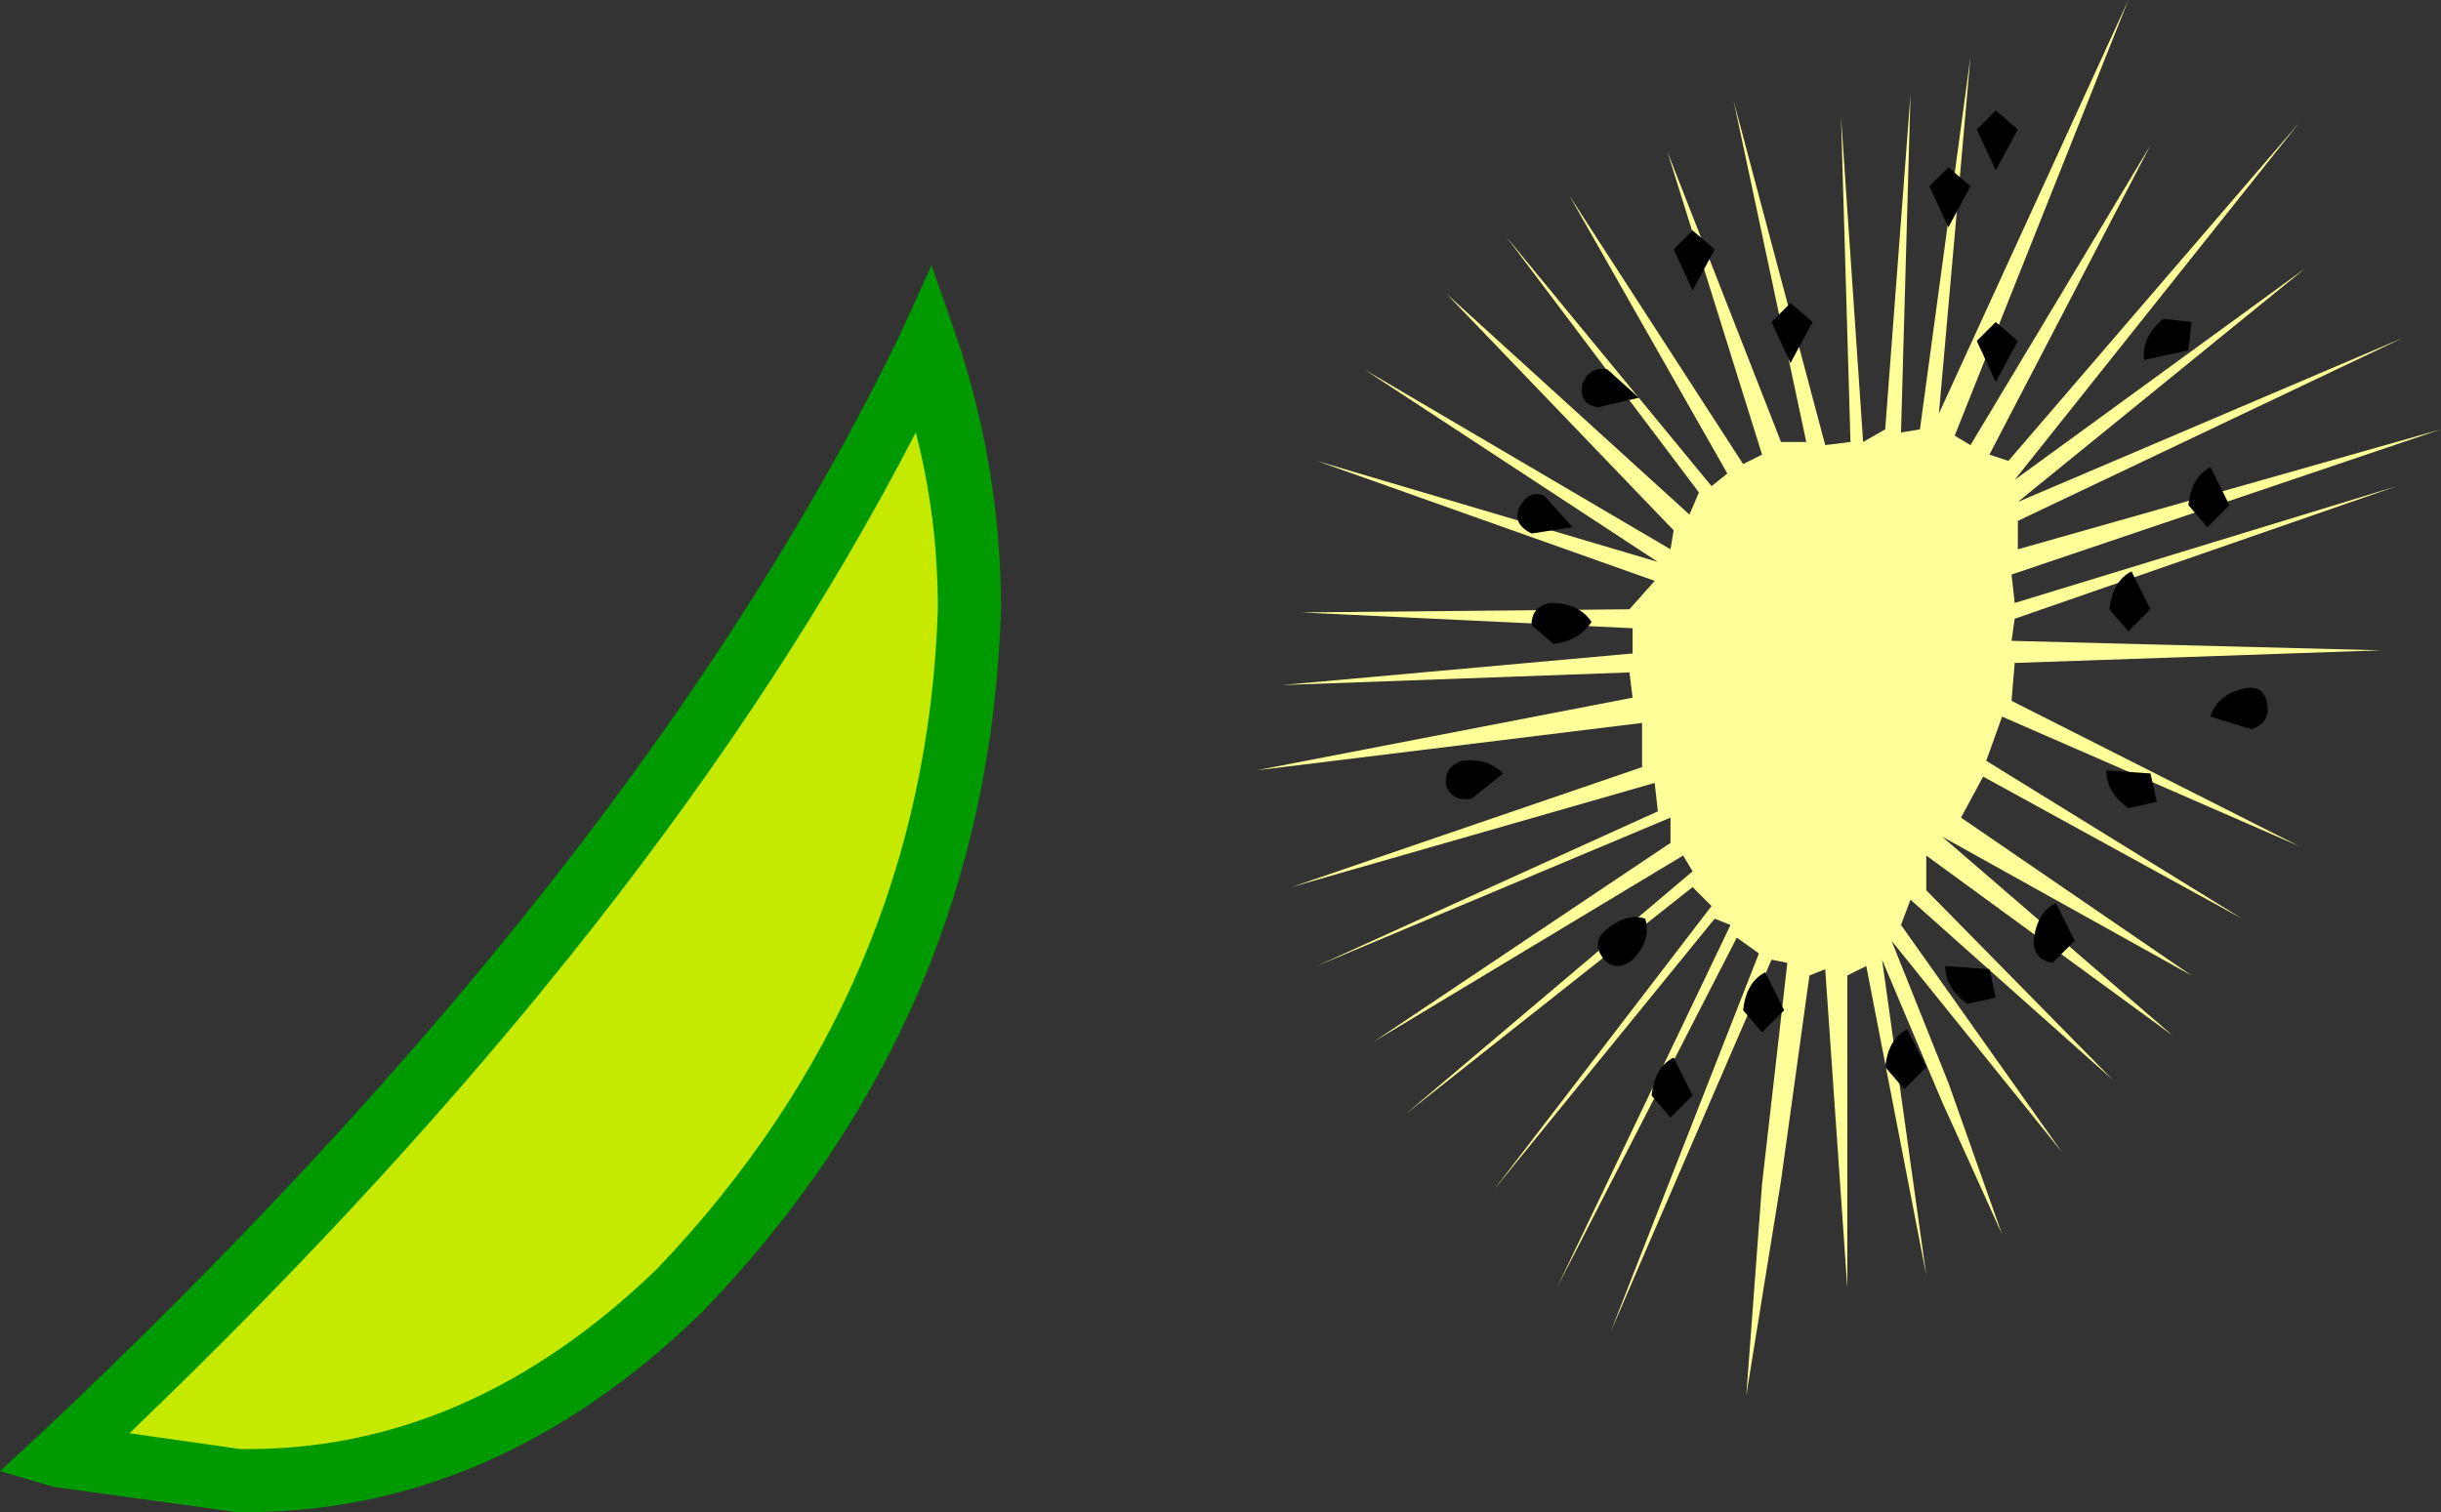 <?xml version="1.0" encoding="UTF-8" standalone="no"?>
<svg xmlns:xlink="http://www.w3.org/1999/xlink" height="23.95px" width="38.65px" xmlns="http://www.w3.org/2000/svg">
  <rect width="100%" height="100%" fill="#333333" stroke="none"/>
  <g transform="matrix(1.0, 0.0, 0.0, 1.0, -177.55, -97.3)">
    <path d="M207.95 104.1 L208.75 98.2 208.25 103.85 211.25 97.3 208.5 104.2 208.75 104.35 211.6 99.6 209.05 104.5 209.35 104.6 213.95 99.25 209.45 104.9 214.05 101.55 209.5 105.25 215.6 102.65 209.5 105.55 209.5 106.0 216.2 104.1 209.4 106.4 209.45 106.85 215.5 105.0 209.45 107.1 209.4 107.45 215.25 107.6 209.45 107.8 209.4 108.4 213.95 110.7 209.25 108.65 209.0 109.35 213.05 111.85 208.95 109.6 208.6 110.25 212.25 112.75 208.3 110.55 211.95 113.7 208.05 110.85 208.05 111.4 211.0 114.4 207.8 111.55 207.65 111.95 210.2 115.55 207.5 112.2 208.4 114.45 209.25 116.85 208.3 114.75 207.35 112.5 208.05 117.5 207.1 112.6 206.8 112.75 206.8 117.7 206.45 112.65 206.2 112.75 205.75 116.0 205.2 119.4 205.45 116.05 205.85 112.55 205.6 112.5 203.05 118.4 205.4 112.4 205.05 112.15 202.2 117.7 204.95 111.95 204.7 111.85 201.2 116.15 204.65 111.65 204.35 111.35 199.8 114.95 204.35 111.1 204.2 110.85 199.3 113.8 204.0 110.65 204.0 110.25 198.4 112.6 203.8 110.15 203.75 109.7 198.0 111.35 203.55 109.45 203.55 108.75 197.45 109.5 203.4 108.35 203.35 107.95 197.85 108.15 203.4 107.65 203.4 107.25 198.15 107.0 203.35 106.95 203.75 106.5 198.4 104.6 203.8 106.2 199.15 103.15 204.0 106.0 204.05 105.7 200.45 101.95 204.3 105.45 204.45 105.1 201.4 101.05 204.65 105.0 204.9 104.8 202.4 100.4 205.15 104.65 205.45 104.5 203.95 99.7 205.75 104.3 206.15 104.3 205.0 98.9 206.45 104.35 206.85 104.3 206.7 99.15 207.05 104.3 207.4 104.1 207.8 98.8 207.65 104.15 207.95 104.1" fill="#ffff99" fill-rule="evenodd" stroke="none"/>
    <path d="M209.5 99.35 L209.15 100.0 208.85 99.35 209.15 99.05 209.5 99.35" fill="#000000" fill-rule="evenodd" stroke="none"/>
    <path d="M209.5 102.7 L209.15 103.35 208.85 102.7 209.15 102.4 209.5 102.7" fill="#000000" fill-rule="evenodd" stroke="none"/>
    <path d="M206.25 102.4 L205.9 103.05 205.6 102.4 205.9 102.1 206.25 102.4" fill="#000000" fill-rule="evenodd" stroke="none"/>
    <path d="M204.7 101.25 L204.35 101.9 204.05 101.25 204.35 100.95 204.7 101.25" fill="#000000" fill-rule="evenodd" stroke="none"/>
    <path d="M208.75 100.25 L208.4 100.9 208.1 100.25 208.4 99.95 208.75 100.25" fill="#000000" fill-rule="evenodd" stroke="none"/>
    <path d="M212.2 102.85 L211.5 103.0 Q211.45 102.65 211.8 102.35 L212.25 102.4 212.2 102.85" fill="#000000" fill-rule="evenodd" stroke="none"/>
    <path d="M209.75 112.2 Q209.8 111.75 210.1 111.6 L210.4 112.2 210.05 112.55 Q209.75 112.5 209.75 112.2" fill="#000000" fill-rule="evenodd" stroke="none"/>
    <path d="M202.95 112.5 Q202.75 112.25 202.95 112.05 203.3 111.75 203.6 111.85 203.7 112.2 203.4 112.5 203.15 112.7 202.95 112.5" fill="#000000" fill-rule="evenodd" stroke="none"/>
    <path d="M203.7 114.65 Q203.75 114.2 204.05 114.05 L204.35 114.65 204.0 115.0 203.7 114.65" fill="#000000" fill-rule="evenodd" stroke="none"/>
    <path d="M200.45 109.75 Q200.4 109.45 200.7 109.35 201.1 109.3 201.35 109.55 L200.85 109.95 Q200.55 110.0 200.45 109.75" fill="#000000" fill-rule="evenodd" stroke="none"/>
    <path d="M202.85 103.75 Q202.55 103.7 202.6 103.4 202.7 103.1 203.0 103.15 L203.5 103.6 202.85 103.75" fill="#000000" fill-rule="evenodd" stroke="none"/>
    <path d="M201.8 105.75 Q201.5 105.6 201.6 105.35 201.75 105.05 202.0 105.15 L202.45 105.65 201.8 105.75" fill="#000000" fill-rule="evenodd" stroke="none"/>
    <path d="M212.2 105.3 Q212.25 104.85 212.55 104.7 L212.85 105.3 212.5 105.65 212.2 105.3" fill="#000000" fill-rule="evenodd" stroke="none"/>
    <path d="M210.95 106.95 Q211.0 106.5 211.3 106.35 L211.6 106.95 211.25 107.3 210.95 106.95" fill="#000000" fill-rule="evenodd" stroke="none"/>
    <path d="M211.25 110.1 Q210.9 109.85 210.9 109.5 L211.6 109.55 211.7 110.0 211.25 110.1" fill="#000000" fill-rule="evenodd" stroke="none"/>
    <path d="M208.7 113.2 Q208.35 112.95 208.35 112.6 L209.05 112.65 209.15 113.1 208.7 113.2" fill="#000000" fill-rule="evenodd" stroke="none"/>
    <path d="M205.15 113.3 Q205.2 112.85 205.5 112.7 L205.8 113.3 205.45 113.65 205.15 113.3" fill="#000000" fill-rule="evenodd" stroke="none"/>
    <path d="M207.4 114.2 Q207.45 113.75 207.75 113.6 L208.05 114.2 207.7 114.55 207.4 114.2" fill="#000000" fill-rule="evenodd" stroke="none"/>
    <path d="M202.1 106.85 Q202.55 106.85 202.75 107.15 202.55 107.45 202.15 107.5 L201.8 107.2 Q201.8 106.9 202.1 106.85" fill="#000000" fill-rule="evenodd" stroke="none"/>
    <path d="M213.2 108.85 L212.55 108.65 Q212.65 108.3 213.1 108.2 213.4 108.15 213.45 108.45 213.5 108.75 213.2 108.85" fill="#000000" fill-rule="evenodd" stroke="none"/>
    <path d="M178.55 120.35 Q187.35 112.3 192.25 102.8 192.9 104.75 192.9 106.95 192.8 111.85 189.65 116.2 186.45 120.55 181.3 120.75 L178.55 120.35" fill="#c5ea00" fill-rule="evenodd" stroke="none"/>
    <path d="M192.05 104.15 Q188.05 111.9 179.6 120.0 L181.35 120.25 Q184.95 120.3 187.95 117.4 192.2 112.95 192.4 106.95 192.4 105.5 192.05 104.15 M191.8 102.6 L192.3 101.5 192.7 102.65 Q193.4 104.75 193.4 106.95 193.2 113.4 188.65 118.1 185.35 121.3 181.3 121.25 L178.4 120.85 177.55 120.6 178.2 120.0 Q187.7 111.05 191.8 102.6" fill="#009900" fill-rule="evenodd" stroke="none"/>
  </g>
</svg>
